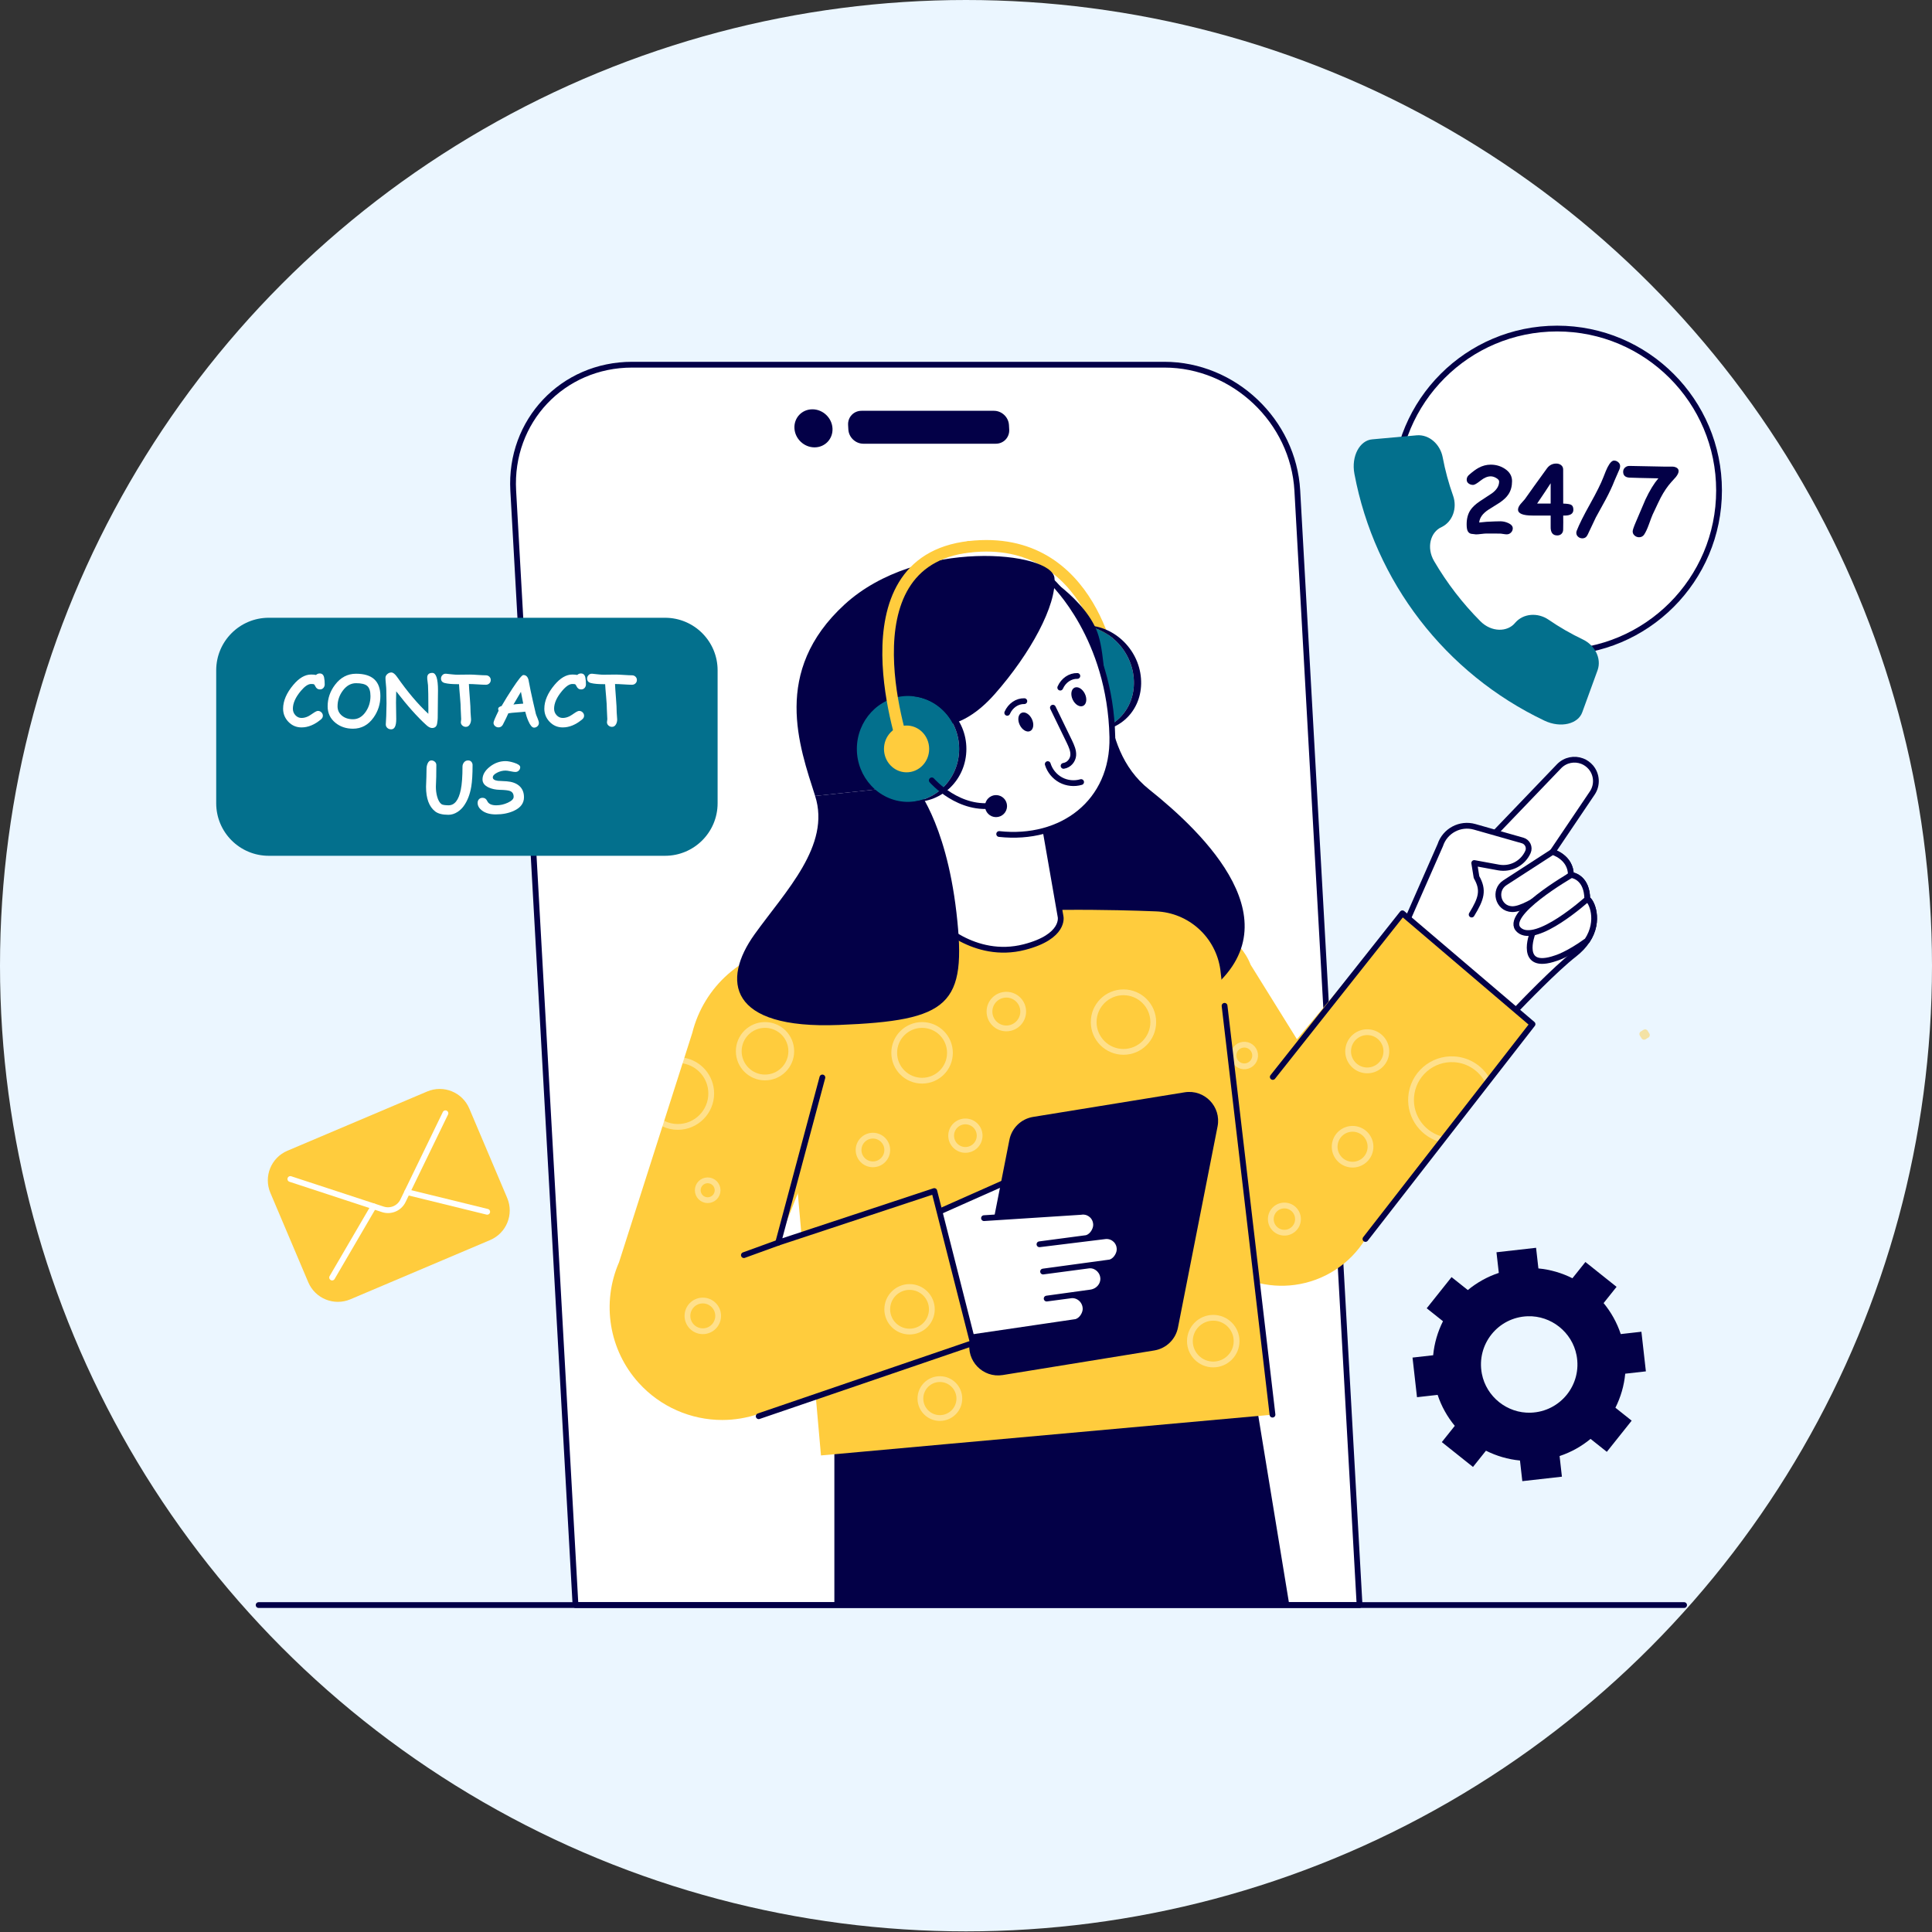 <svg width="595" height="595" viewBox="0 0 595 595" fill="none" xmlns="http://www.w3.org/2000/svg">
<rect x="0" y="0" width="595" height="595" fill="#333333" stroke="none"/>
<ellipse cx="297.5" cy="297.403" rx="297.5" ry="297.403" fill="#EBF6FF"/>
<g clip-path="url(#clip0_1493_459)">
<mask id="mask0_1493_459" style="mask-type:luminance" maskUnits="userSpaceOnUse" x="42" y="29" width="512" height="513">
<path d="M554 29.027H42V541.027H554V29.027Z" fill="white"/>
</mask>
<g mask="url(#mask0_1493_459)">
<g opacity="0.432">
<path d="M113.649 221.749L112.417 222.524C111.838 222.885 111.079 222.712 110.717 222.137L109.941 220.905C109.58 220.331 109.753 219.571 110.327 219.209L111.56 218.43C112.135 218.068 112.894 218.241 113.26 218.816L114.035 220.053C114.396 220.627 114.224 221.387 113.649 221.749Z" fill="#FFCC3D"/>
</g>
<g opacity="0.461">
<path d="M507.68 319.519L506.794 320.076C506.378 320.335 505.832 320.211 505.573 319.798L505.015 318.913C504.755 318.5 504.879 317.954 505.292 317.694L506.179 317.134C506.591 316.874 507.137 316.998 507.4 317.411L507.957 318.3C508.217 318.713 508.092 319.259 507.68 319.519Z" fill="#FFCC3D"/>
</g>
<g opacity="0.172">
<path d="M244.301 153.693L240.852 155.863C239.233 156.872 237.106 156.388 236.094 154.781L233.924 151.333C232.912 149.725 233.396 147.598 235.004 146.586L238.454 144.404C240.062 143.393 242.189 143.876 243.212 145.486L245.38 148.946C246.392 150.553 245.908 152.68 244.301 153.693Z" fill="#FFCC3D"/>
</g>
<path d="M418.708 494.312H177.237L158.062 151.088C156.866 129.675 173.255 112.315 194.668 112.315H358.595C380.008 112.315 398.337 129.675 399.533 151.088L418.708 494.312Z" fill="white"/>
<path d="M418.708 494.312H177.237L158.062 151.088C156.866 129.675 173.255 112.315 194.668 112.315H358.595C380.008 112.315 398.337 129.675 399.533 151.088L418.708 494.312Z" stroke="#030047" stroke-width="1.78" stroke-linecap="round" stroke-linejoin="round"/>
<path d="M256.385 131.914C256.566 135.151 254.089 137.775 250.852 137.775C247.615 137.775 244.845 135.151 244.664 131.914C244.483 128.677 246.96 126.054 250.197 126.054C253.434 126.054 256.204 128.677 256.385 131.914Z" fill="#030047"/>
<path d="M306.675 136.653H265.89C263.472 136.653 261.403 134.693 261.268 132.275L261.191 130.891C261.056 128.473 262.906 126.513 265.324 126.513H306.109C308.527 126.513 310.596 128.473 310.731 130.891L310.809 132.275C310.944 134.693 309.093 136.653 306.675 136.653Z" fill="#030047"/>
<path d="M79.654 494.312H518.651" stroke="#030047" stroke-width="1.78" stroke-linecap="round" stroke-linejoin="round"/>
<path d="M488.789 289.701C487.853 291.133 486.547 292.559 484.769 293.941C479.105 298.329 468.82 309.005 466.553 311.384L433.082 284.212L433.543 284.574L480.201 235.925C482.116 233.988 484.902 233.502 487.269 234.406C488.263 234.787 489.163 235.414 489.91 236.273C491.833 238.527 492.023 241.788 490.364 244.239L478.128 262.373C478.128 262.373 483.745 263.932 483.787 269.458C483.787 269.458 483.827 269.461 483.913 269.476C484.703 269.58 488.761 270.486 488.83 276.879C490.078 277.375 492.93 283.457 488.789 289.701Z" fill="white"/>
<path d="M488.789 289.701C487.853 291.133 486.547 292.559 484.769 293.941C479.105 298.329 468.82 309.005 466.553 311.384L433.082 284.212L433.543 284.574L480.201 235.925C482.116 233.988 484.902 233.502 487.269 234.406C488.263 234.787 489.163 235.414 489.91 236.273C491.833 238.527 492.023 241.788 490.364 244.239L478.128 262.373C478.128 262.373 483.745 263.932 483.787 269.458C483.787 269.458 483.827 269.461 483.913 269.476C484.703 269.58 488.761 270.486 488.83 276.879C490.078 277.375 492.93 283.457 488.789 289.701Z" stroke="#030047" stroke-width="1.78" stroke-linecap="round" stroke-linejoin="round"/>
<path d="M471.955 287.451C471.955 287.451 467.427 299.181 479.147 295.086C479.147 295.086 482.713 294.107 488.795 289.702C492.929 283.459 490.084 277.368 488.833 276.887L471.955 287.451Z" fill="white"/>
<path d="M471.955 287.451C471.955 287.451 467.427 299.181 479.147 295.086C479.147 295.086 482.713 294.107 488.795 289.702C492.929 283.459 490.084 277.368 488.833 276.887L471.955 287.451Z" stroke="#030047" stroke-width="1.78" stroke-linecap="round" stroke-linejoin="round"/>
<path d="M465.633 279.989C465.687 279.988 465.739 279.998 465.784 279.993C470.992 280.061 483.782 269.456 483.782 269.456C483.747 263.925 478.13 262.372 478.13 262.372L463.476 271.856C459.885 274.173 461.352 279.831 465.633 279.989Z" fill="white"/>
<path d="M465.633 279.989C465.687 279.988 465.739 279.998 465.784 279.993C470.992 280.061 483.782 269.456 483.782 269.456C483.747 263.925 478.13 262.372 478.13 262.372L463.476 271.856C459.885 274.173 461.352 279.831 465.633 279.989Z" stroke="#030047" stroke-width="1.78" stroke-linecap="round" stroke-linejoin="round"/>
<path d="M467.811 286.4C473.086 291.13 488.833 276.887 488.833 276.887C488.763 270.482 484.702 269.583 483.916 269.476C483.916 269.476 462.582 281.71 467.811 286.4Z" fill="white"/>
<path d="M467.811 286.4C473.086 291.13 488.833 276.887 488.833 276.887C488.763 270.482 484.702 269.583 483.916 269.476C483.916 269.476 462.582 281.71 467.811 286.4Z" stroke="#030047" stroke-width="1.78" stroke-linecap="round" stroke-linejoin="round"/>
<path d="M432.226 286.054L443.561 260.28C445.004 255.858 449.682 253.369 454.155 254.641L468.915 258.84C470.427 259.27 471.207 260.94 470.567 262.375C469.007 265.869 465.261 267.845 461.497 267.155L454.021 265.787L454.722 270.13C457.027 274.165 456.244 276.73 453.227 281.659" fill="white"/>
<path d="M432.226 286.054L443.561 260.28C445.004 255.858 449.682 253.369 454.155 254.641L468.915 258.84C470.427 259.27 471.207 260.94 470.567 262.375C469.007 265.869 465.261 267.845 461.497 267.155L454.021 265.787L454.722 270.13C457.027 274.165 456.244 276.73 453.227 281.659" stroke="#030047" stroke-width="1.78" stroke-linecap="round" stroke-linejoin="round"/>
<path d="M471.974 315.41L420.521 381.567C415.751 389.318 407.75 394.511 398.731 395.711C396.674 395.981 394.633 396.046 392.615 395.905C383.757 395.286 375.495 390.795 370.169 383.439L331.955 326.904L331.078 280.161L363.986 282.541C372.727 283.763 381.99 288.895 385.163 297.126L399.422 320.064L431.899 281.27L471.974 315.41Z" fill="#FFCC3D"/>
<g opacity="0.4">
<path d="M444.316 350.977C438.386 349.638 434.15 344.126 434.587 337.874C435.069 330.973 441.068 325.76 447.968 326.243C452.511 326.56 456.322 329.268 458.253 333.043" stroke="white" stroke-width="1.78" stroke-linecap="round" stroke-linejoin="round"/>
</g>
<path d="M391.979 331.668L431.899 281.27L471.974 315.41L420.521 381.567" stroke="#030047" stroke-width="1.78" stroke-linecap="round" stroke-linejoin="round"/>
<g opacity="0.4">
<path d="M422.062 353.546C421.849 356.587 419.212 358.879 416.171 358.667C413.131 358.454 410.838 355.817 411.051 352.776C411.263 349.735 413.901 347.443 416.941 347.655C419.982 347.868 422.275 350.505 422.062 353.546Z" stroke="white" stroke-width="1.78" stroke-linecap="round" stroke-linejoin="round"/>
</g>
<g opacity="0.4">
<path d="M391.38 375.155C391.219 377.462 392.958 379.463 395.265 379.624C397.571 379.786 399.572 378.046 399.733 375.74C399.895 373.433 398.155 371.432 395.849 371.271C393.542 371.109 391.541 372.849 391.38 375.155Z" stroke="white" stroke-width="1.78" stroke-linecap="round" stroke-linejoin="round"/>
</g>
<g opacity="0.4">
<path d="M379.877 324.831C379.749 326.671 381.136 328.267 382.976 328.395C384.817 328.524 386.412 327.137 386.541 325.296C386.67 323.456 385.283 321.86 383.442 321.732C381.602 321.603 380.006 322.99 379.877 324.831Z" stroke="white" stroke-width="1.78" stroke-linecap="round" stroke-linejoin="round"/>
</g>
<g opacity="0.4">
<path d="M415.198 323.357C414.971 326.6 417.417 329.413 420.66 329.64C423.903 329.867 426.717 327.421 426.943 324.178C427.17 320.935 424.724 318.122 421.481 317.896C418.238 317.669 415.425 320.114 415.198 323.357Z" stroke="white" stroke-width="1.78" stroke-linecap="round" stroke-linejoin="round"/>
</g>
<path d="M298.492 168.399C337.049 164.034 342.578 207.663 342.578 207.663" stroke="#FFCC3D" stroke-width="3.559" stroke-linecap="round" stroke-linejoin="round"/>
<path d="M317.657 208.908C318.39 217.57 325.665 224.813 334.192 225.119C343.052 225.437 349.897 218.198 349.16 208.914C348.421 199.601 340.38 192.296 331.523 192.614C323 192.92 316.921 200.221 317.657 208.908Z" fill="#03708D"/>
<path d="M333.759 192.614C342.617 192.296 350.654 199.601 351.39 208.914C352.123 218.198 345.276 225.437 336.416 225.119H334.192C343.052 225.437 349.897 218.198 349.16 208.914C348.421 199.601 340.38 192.296 331.523 192.614H333.759Z" fill="#030047"/>
<path d="M326.012 208.91C326.337 212.815 329.642 216.026 333.451 216.087C337.325 216.149 340.251 212.939 339.925 208.912C339.599 204.879 336.145 201.657 332.271 201.718C328.463 201.778 325.686 204.999 326.012 208.91Z" fill="#FFCC3D"/>
<path d="M317.816 174.638C317.816 174.638 332.628 182.62 337.534 193.673C342.44 204.726 337.159 229.769 353.881 243.106C370.603 256.443 399.913 284.513 371.308 305.964C342.703 327.415 297.698 280.434 297.698 280.434L297.25 235.895L317.816 174.638Z" fill="#030047"/>
<path d="M386.183 427.891L397.078 494.312H256.96V427.891H386.183Z" fill="#030047"/>
<path d="M391.892 435.672L291.713 444.715L264.802 447.154L252.836 448.232L240.869 312.841C239.481 304.163 242.955 292.767 251.35 290.166C266.524 285.463 288.304 282.844 301.2 281.456C322.37 279.179 355.992 280.675 355.992 280.675C366.085 281.053 374.441 288.639 375.829 298.638L391.892 435.672Z" fill="#FFCC3D"/>
<g opacity="0.4">
<path d="M340.453 354.78C340.453 357.557 342.704 359.808 345.481 359.808C348.258 359.808 350.51 357.557 350.51 354.78C350.51 352.003 348.258 349.751 345.481 349.751C342.704 349.751 340.453 352.003 340.453 354.78Z" stroke="white" stroke-width="1.78" stroke-linecap="round" stroke-linejoin="round"/>
</g>
<g opacity="0.6">
<path d="M315.116 381.113L322.177 389.967" stroke="white" stroke-width="1.186" stroke-linecap="round" stroke-linejoin="round"/>
</g>
<path d="M308.044 376.331L317.127 370.177C317.7 369.706 318.125 369.122 318.421 368.46C318.902 367.294 318.858 365.885 318.22 364.688C316.972 362.325 313.931 361.625 311.74 363.174L281.987 376.383L291.292 413.028" fill="white"/>
<path d="M308.044 376.331L317.127 370.177C317.7 369.706 318.125 369.122 318.421 368.46C318.902 367.294 318.858 365.885 318.22 364.688C316.972 362.325 313.931 361.625 311.74 363.174L281.987 376.383L291.292 413.028" stroke="#030047" stroke-width="1.78" stroke-linecap="round" stroke-linejoin="round"/>
<path d="M355.481 415.9L308.821 423.474C302.705 424.467 297.474 419.058 298.671 412.979L310.866 351.036C311.584 347.388 314.497 344.572 318.167 343.976L364.826 336.401C370.942 335.408 376.173 340.818 374.976 346.897L362.781 408.84C362.063 412.488 359.151 415.304 355.481 415.9Z" fill="#030047"/>
<path d="M291.292 413.028L331.409 407.122C332.644 406.766 333.547 405.713 334 404.61C334.32 403.861 334.427 403.043 334.232 402.206C333.796 400.095 331.751 398.593 329.619 398.959L322.341 399.924L335.875 398.057C337.418 397.852 338.812 396.889 339.435 395.44C339.445 395.427 339.443 395.415 339.443 395.415C339.763 394.666 339.869 393.837 339.676 393.011C339.24 390.9 337.196 389.398 335.075 389.763L321.237 391.598L341.896 388.787C343.131 388.431 344.02 387.366 344.485 386.262C344.807 385.525 344.901 384.698 344.719 383.871C344.283 381.76 342.256 380.386 340.122 380.741L320.124 383.201L334.644 381.276C335.879 380.921 336.781 379.854 337.234 378.751C337.556 378.013 337.661 377.185 337.468 376.36C337.032 374.249 335.003 372.864 332.882 373.229L303.045 375.153" fill="white"/>
<path d="M291.292 413.028L331.409 407.122C332.644 406.766 333.547 405.713 334 404.61C334.32 403.861 334.427 403.043 334.232 402.206C333.796 400.095 331.751 398.593 329.619 398.959L322.341 399.924L335.875 398.057C337.418 397.852 338.812 396.889 339.435 395.44C339.445 395.427 339.443 395.415 339.443 395.415C339.763 394.666 339.869 393.837 339.676 393.011C339.24 390.9 337.196 389.398 335.075 389.763L321.237 391.598L341.896 388.787C343.131 388.431 344.02 387.366 344.485 386.262C344.807 385.525 344.901 384.698 344.719 383.871C344.283 381.76 342.256 380.386 340.122 380.741L320.124 383.201L334.644 381.276C335.879 380.921 336.781 379.854 337.234 378.751C337.556 378.013 337.661 377.185 337.468 376.36C337.032 374.249 335.003 372.864 332.882 373.229L303.045 375.153" stroke="#030047" stroke-width="1.78" stroke-linecap="round" stroke-linejoin="round"/>
<path d="M299.627 413.61L233.657 435.438C229.978 436.691 226.192 437.312 222.432 437.312C212.797 437.312 203.39 433.283 196.693 425.871C187.556 415.764 185.199 401.237 190.643 388.745L213.193 318.135C216.764 303.783 228.826 293.137 243.514 291.372L278.108 286.051L239.654 382.716L287.732 366.815L299.627 413.61Z" fill="#FFCC3D"/>
<path d="M233.657 436.155L299.627 413.607L287.735 366.809L239.652 382.712L253.271 331.83" stroke="#030047" stroke-width="1.78" stroke-linecap="round" stroke-linejoin="round"/>
<path d="M377.13 309.762L391.892 435.669" stroke="#030047" stroke-width="1.78" stroke-linecap="round" stroke-linejoin="round"/>
<path d="M239.652 382.712L229.098 386.543L239.652 382.712Z" fill="white"/>
<path d="M239.652 382.712L229.098 386.543" stroke="#030047" stroke-width="1.78" stroke-linecap="round" stroke-linejoin="round"/>
<g opacity="0.4">
<path d="M292.557 324.248C292.557 328.989 288.724 332.822 283.983 332.822C279.242 332.822 275.394 328.989 275.394 324.248C275.394 319.507 279.242 315.66 283.983 315.66C288.724 315.66 292.557 319.507 292.557 324.248Z" stroke="white" stroke-width="1.78" stroke-linecap="round" stroke-linejoin="round"/>
</g>
<g opacity="0.4">
<path d="M210.49 326.626C215.346 327.433 219.036 331.669 219.036 336.756C219.036 342.448 214.424 347.059 208.732 347.059C207.147 347.059 205.634 346.699 204.294 346.036" stroke="white" stroke-width="1.78" stroke-linecap="round" stroke-linejoin="round"/>
</g>
<g opacity="0.4">
<path d="M227.516 323.744C227.516 328.21 231.136 331.83 235.602 331.83C240.068 331.83 243.688 328.21 243.688 323.744C243.688 319.278 240.068 315.658 235.602 315.658C231.136 315.658 227.516 319.278 227.516 323.744Z" stroke="white" stroke-width="1.78" stroke-linecap="round" stroke-linejoin="round"/>
</g>
<g opacity="0.4">
<path d="M214.89 366.563C214.89 368.251 216.258 369.619 217.946 369.619C219.634 369.619 221.003 368.251 221.003 366.563C221.003 364.875 219.634 363.506 217.946 363.506C216.258 363.506 214.89 364.875 214.89 366.563Z" stroke="white" stroke-width="1.78" stroke-linecap="round" stroke-linejoin="round"/>
</g>
<g opacity="0.4">
<path d="M221.173 405.253C221.173 407.865 219.057 409.981 216.445 409.981C213.833 409.981 211.716 407.865 211.716 405.253C211.716 402.641 213.833 400.524 216.445 400.524C219.057 400.524 221.173 402.641 221.173 405.253Z" stroke="white" stroke-width="1.78" stroke-linecap="round" stroke-linejoin="round"/>
</g>
<g opacity="0.4">
<path d="M273.247 403.222C273.247 407.015 276.322 410.09 280.115 410.09C283.908 410.09 286.983 407.015 286.983 403.222C286.983 399.429 283.908 396.354 280.115 396.354C276.322 396.354 273.247 399.429 273.247 403.222Z" stroke="white" stroke-width="1.78" stroke-linecap="round" stroke-linejoin="round"/>
</g>
<g opacity="0.4">
<path d="M355.17 314.774C355.17 319.84 351.063 323.947 345.997 323.947C340.931 323.947 336.824 319.84 336.824 314.774C336.824 309.708 340.931 305.601 345.997 305.601C351.063 305.601 355.17 309.708 355.17 314.774Z" stroke="white" stroke-width="1.78" stroke-linecap="round" stroke-linejoin="round"/>
</g>
<g opacity="0.4">
<path d="M304.731 311.53C304.731 314.398 307.055 316.722 309.923 316.722C312.791 316.722 315.116 314.398 315.116 311.53C315.116 308.662 312.791 306.337 309.923 306.337C307.055 306.337 304.731 308.662 304.731 311.53Z" stroke="white" stroke-width="1.78" stroke-linecap="round" stroke-linejoin="round"/>
</g>
<g opacity="0.4">
<path d="M273.247 354.166C273.247 356.604 271.27 358.581 268.832 358.581C266.394 358.581 264.417 356.604 264.417 354.166C264.417 351.728 266.394 349.751 268.832 349.751C271.27 349.751 273.247 351.728 273.247 354.166Z" stroke="white" stroke-width="1.78" stroke-linecap="round" stroke-linejoin="round"/>
</g>
<g opacity="0.4">
<path d="M366.453 413.028C366.453 416.999 369.671 420.218 373.642 420.218C377.613 420.218 380.832 416.999 380.832 413.028C380.832 409.057 377.613 405.839 373.642 405.839C369.671 405.839 366.453 409.057 366.453 413.028Z" stroke="white" stroke-width="1.78" stroke-linecap="round" stroke-linejoin="round"/>
</g>
<g opacity="0.4">
<path d="M295.449 430.717C295.449 434.028 292.765 436.712 289.454 436.712C286.143 436.712 283.459 434.028 283.459 430.717C283.459 427.406 286.143 424.722 289.454 424.722C292.765 424.722 295.449 427.406 295.449 430.717Z" stroke="white" stroke-width="1.78" stroke-linecap="round" stroke-linejoin="round"/>
</g>
<g opacity="0.4">
<path d="M301.699 349.751C301.699 352.174 299.736 354.138 297.313 354.138C294.89 354.138 292.926 352.174 292.926 349.751C292.926 347.328 294.89 345.365 297.313 345.365C299.736 345.365 301.699 347.328 301.699 349.751Z" stroke="white" stroke-width="1.78" stroke-linecap="round" stroke-linejoin="round"/>
</g>
<path d="M326.634 282.332L319.312 240.327L281.321 239.973L288.524 283.688C288.524 283.688 299.912 295.691 315.484 291.673C328.002 288.443 326.634 282.332 326.634 282.332Z" fill="white"/>
<path d="M326.634 282.332L319.312 240.327L281.321 239.973L288.524 283.688C288.524 283.688 299.912 295.691 315.484 291.673C328.002 288.443 326.634 282.332 326.634 282.332Z" stroke="#030047" stroke-width="1.78" stroke-linecap="round" stroke-linejoin="round"/>
<path d="M281.796 243.091C266.885 224.025 272.985 195.39 272.985 195.39L323.806 178.955C324.656 179.779 341.922 196.391 342.57 226.975C342.999 247.193 326.918 258.958 307.719 256.853" fill="white"/>
<path d="M281.796 243.091C266.885 224.025 272.985 195.39 272.985 195.39L323.806 178.955C324.656 179.779 341.922 196.391 342.57 226.975C342.999 247.193 326.918 258.958 307.719 256.853" stroke="#030047" stroke-width="1.78" stroke-linecap="round" stroke-linejoin="round"/>
<path d="M281.633 241.875L286.532 223.143C286.532 223.143 295.288 226.291 306.343 213.765C317.398 201.239 325.433 186.344 324.748 178.045C324.063 169.746 282.564 165.563 260.095 186.169C237.627 206.788 246.177 229.876 251.038 245.13" fill="#030047"/>
<path d="M288.603 224.992C288.603 224.992 278.099 214.788 272.328 216.922C266.557 219.056 269.039 239.465 275.953 241.283C282.867 243.101 288.372 240.294 288.372 240.294" fill="white"/>
<path d="M288.603 224.992C288.603 224.992 278.099 214.788 272.328 216.922C266.557 219.056 269.039 239.465 275.953 241.283C282.867 243.101 288.372 240.294 288.372 240.294" stroke="#030047" stroke-width="1.78" stroke-linecap="round" stroke-linejoin="round"/>
<path d="M280.951 227.753C280.53 227.009 279.953 226.355 279.269 225.843C278.84 225.522 278.357 225.253 277.829 225.161C277.301 225.069 276.722 225.174 276.318 225.526C275.746 226.025 275.65 226.871 275.678 227.629C275.729 229.011 276.064 230.383 276.659 231.632" fill="white"/>
<path d="M280.951 227.753C280.53 227.009 279.953 226.355 279.269 225.843C278.84 225.522 278.357 225.253 277.829 225.161C277.301 225.069 276.722 225.174 276.318 225.526C275.746 226.025 275.65 226.871 275.678 227.629C275.729 229.011 276.064 230.383 276.659 231.632" stroke="#030047" stroke-width="1.78" stroke-linecap="round" stroke-linejoin="round"/>
<path d="M331.791 208.175C329.583 208.12 327.508 209.536 326.527 211.768L331.791 208.175Z" fill="white"/>
<path d="M331.791 208.175C329.583 208.12 327.508 209.536 326.527 211.768" stroke="#030047" stroke-width="1.78" stroke-linecap="round" stroke-linejoin="round"/>
<path d="M330.367 215.481C331.104 217.027 332.541 217.879 333.578 217.385C334.615 216.891 334.859 215.237 334.122 213.691C333.385 212.145 331.948 211.292 330.911 211.786C329.874 212.28 329.63 213.935 330.367 215.481Z" fill="#030047"/>
<path d="M314.041 223.241C314.778 224.787 316.216 225.64 317.253 225.146C318.29 224.652 318.534 222.998 317.797 221.452C317.06 219.906 315.622 219.053 314.585 219.547C313.548 220.041 313.304 221.695 314.041 223.241Z" fill="#030047"/>
<path d="M315.465 215.936C313.257 215.881 311.183 217.296 310.202 219.528L315.465 215.936Z" fill="white"/>
<path d="M315.465 215.936C313.257 215.881 311.183 217.296 310.202 219.528" stroke="#030047" stroke-width="1.78" stroke-linecap="round" stroke-linejoin="round"/>
<path d="M324.265 217.946C325.315 220.186 328.318 226.217 329.368 228.457C330.001 229.808 330.646 231.214 330.523 232.659C330.4 234.104 329.276 235.601 327.55 235.866" fill="white"/>
<path d="M324.265 217.946C325.315 220.186 328.318 226.217 329.368 228.457C330.001 229.808 330.646 231.214 330.523 232.659C330.4 234.104 329.276 235.601 327.55 235.866" stroke="#030047" stroke-width="1.78" stroke-linecap="round" stroke-linejoin="round"/>
<path d="M322.678 235.325C323.307 237.389 324.777 239.183 326.677 240.205C328.577 241.227 330.884 241.464 332.953 240.851" stroke="#030047" stroke-width="1.78" stroke-linecap="round" stroke-linejoin="round"/>
<path d="M251.038 245.13C255.899 260.397 241.981 274.368 232.391 287.735C222.235 301.89 224.205 317.024 258.301 315.66C292.41 314.308 297.862 309.632 294.554 281.02C291.232 252.396 281.633 241.875 281.633 241.875" fill="#030047"/>
<path d="M263.885 230.648C263.885 239.347 270.565 246.639 279.091 246.945C287.949 247.263 295.388 239.971 295.388 230.648C295.388 221.325 287.949 214.033 279.091 214.351C270.565 214.657 263.885 221.949 263.885 230.648Z" fill="#03708D"/>
<path d="M286.966 240.333C286.966 240.333 295.467 250.142 306.748 247.935" stroke="#030047" stroke-width="1.78" stroke-linecap="round" stroke-linejoin="round"/>
<path d="M281.321 214.351C290.179 214.033 297.618 221.325 297.618 230.648C297.618 239.971 290.179 247.263 281.321 246.945H279.091C287.949 247.263 295.388 239.971 295.388 230.648C295.388 221.325 287.949 214.033 279.091 214.351H281.321Z" fill="#030047"/>
<path d="M272.241 230.648C272.241 234.567 275.282 237.792 279.091 237.852C282.965 237.913 286.154 234.689 286.154 230.648C286.154 226.607 282.965 223.382 279.091 223.443C275.282 223.503 272.241 226.729 272.241 230.648Z" fill="#FFCC3D"/>
<path d="M278.859 231.632C278.859 231.632 258.056 172.977 298.492 168.399" stroke="#FFCC3D" stroke-width="3.559" stroke-linecap="round" stroke-linejoin="round"/>
<path d="M303.356 248.259C303.356 250.133 304.874 251.651 306.748 251.651C308.622 251.651 310.14 250.133 310.14 248.259C310.14 246.385 308.622 244.866 306.748 244.866C304.874 244.866 303.356 246.385 303.356 248.259Z" fill="#030047"/>
<path d="M529.415 151.044C529.415 178.58 507.093 200.901 479.557 200.901C452.021 200.901 429.699 178.58 429.699 151.044C429.699 123.508 452.021 101.186 479.557 101.186C507.093 101.186 529.415 123.508 529.415 151.044Z" fill="white"/>
<path d="M529.415 151.044C529.415 178.58 507.093 200.901 479.557 200.901C452.021 200.901 429.699 178.58 429.699 151.044C429.699 123.508 452.021 101.186 479.557 101.186C507.093 101.186 529.415 123.508 529.415 151.044Z" stroke="#030047" stroke-width="1.78" stroke-linecap="round" stroke-linejoin="round"/>
<path d="M464.021 164.563C463.789 164.563 463.427 164.523 462.939 164.444C462.451 164.365 462.1 164.326 461.887 164.326L457.783 164.311C457.429 164.311 456.895 164.356 456.179 164.444C455.462 164.533 454.922 164.577 454.56 164.577C454.457 164.577 454.308 164.558 454.113 164.521C453.918 164.484 453.77 164.465 453.666 164.465C452.829 164.465 452.262 164.126 451.965 163.446C451.777 163.018 451.686 162.358 451.686 161.464C451.686 159.725 452.071 158.269 452.844 157.096C453.439 156.195 454.401 155.291 455.732 154.389C456.988 153.561 458.239 152.738 459.486 151.92C460.955 150.85 461.691 149.635 461.691 148.277C461.691 147.923 461.399 147.573 460.812 147.223C460.226 146.874 459.654 146.7 459.096 146.7C458.11 146.7 457.065 147.14 455.963 148.019C454.859 148.898 454.103 149.338 453.694 149.338C453.201 149.338 452.768 149.217 452.396 148.975C451.931 148.677 451.699 148.263 451.699 147.733C451.699 147.166 451.931 146.677 452.396 146.267C453.522 145.272 454.504 144.546 455.342 144.09C456.551 143.43 457.802 143.1 459.096 143.1C460.705 143.1 462.156 143.523 463.449 144.37C464.928 145.338 465.668 146.603 465.668 148.166C465.668 149.748 465.305 151.092 464.58 152.199C464.012 153.083 463.115 153.943 461.887 154.78C460.723 155.515 459.56 156.245 458.397 156.971C456.629 158.124 455.681 159.442 455.551 160.921C456.063 160.856 456.816 160.781 457.811 160.697C459.793 160.595 461.211 160.544 462.067 160.544C462.867 160.544 463.658 160.715 464.439 161.06C465.407 161.488 465.891 162.037 465.891 162.707C465.891 163.19 465.719 163.614 465.375 163.976C465.012 164.368 464.56 164.563 464.021 164.563Z" fill="#030047"/>
<path d="M477.558 158.771H471.99C469.004 158.771 467.51 158.162 467.51 156.943C467.51 156.431 467.77 155.86 468.291 155.227C468.719 154.743 469.152 154.254 469.59 153.761C471.087 151.621 473.371 148.44 476.441 144.216C477.167 143.248 478.111 142.765 479.273 142.765C479.822 142.765 480.297 142.905 480.697 143.183C481.172 143.518 481.409 143.989 481.409 144.593L481.424 155.088C482.643 155.125 483.456 155.249 483.865 155.464C484.321 155.715 484.549 156.209 484.549 156.943C484.559 157.715 484.205 158.246 483.488 158.534C482.986 158.729 482.297 158.808 481.424 158.771C481.451 160.111 481.446 161.563 481.409 163.126C481.4 163.638 481.232 164.06 480.906 164.395C480.581 164.73 480.139 164.898 479.581 164.898C478.167 164.898 477.493 163.967 477.558 162.107V158.771ZM477.558 148.822C476.656 150.245 475.264 152.334 473.385 155.088H477.558V148.822Z" fill="#030047"/>
<path d="M498.77 144.467C498.407 145.248 497.88 146.458 497.192 148.095C496.559 149.742 495.666 151.65 494.514 153.817C493.499 155.66 492.485 157.506 491.471 159.357C491.276 159.73 490.433 161.506 488.945 164.688C488.6 165.423 488.057 165.791 487.313 165.791C486.829 165.791 486.405 165.638 486.043 165.331C485.652 164.996 485.457 164.585 485.457 164.102C485.457 163.888 485.498 163.675 485.582 163.461C486.316 161.554 487.689 158.802 489.699 155.206C491.708 151.61 493.08 148.849 493.815 146.923C494.373 145.463 494.787 144.472 495.057 143.951C495.784 142.528 496.466 141.825 497.109 141.844C497.583 141.863 498.002 142.025 498.365 142.333C498.756 142.668 498.951 143.072 498.951 143.547C498.951 143.835 498.891 144.142 498.77 144.467Z" fill="#030047"/>
<path d="M510.729 147.314C509.687 147.305 507.746 147.263 504.909 147.189C504.202 147.189 503.146 147.155 501.742 147.091C500.504 146.988 499.885 146.389 499.885 145.291C499.885 144.779 500.071 144.351 500.443 144.006C500.815 143.662 501.272 143.491 501.811 143.491C502.984 143.491 504.744 143.525 507.094 143.595C509.443 143.664 511.203 143.7 512.375 143.7H514.93C515.432 143.7 515.873 143.798 516.255 143.993C516.729 144.235 516.967 144.593 516.967 145.068C516.967 145.58 516.688 146.189 516.129 146.896C515.664 147.417 515.195 147.938 514.72 148.459C513.538 149.771 512.445 151.38 511.44 153.287C511.124 153.883 510.291 155.626 508.942 158.52C508.765 158.902 508.37 159.944 507.756 161.646C507.291 162.93 506.816 163.935 506.332 164.661C505.961 165.191 505.444 165.456 504.783 165.456C504.271 165.456 503.816 165.284 503.416 164.939C503.016 164.595 502.816 164.168 502.816 163.656C502.816 163.256 503.127 162.325 503.751 160.865C504.756 158.52 505.756 156.176 506.752 153.832C508.035 151.097 509.362 148.923 510.729 147.314Z" fill="#030047"/>
<path d="M441.66 172.8C445.609 179.557 450.404 185.787 455.926 191.334C459.293 194.72 464.264 194.75 466.658 191.769C469.164 188.865 473.623 188.6 476.902 190.84C480.248 193.138 483.794 195.187 487.515 196.96C491.149 198.703 493.275 202.735 492.026 206.36C490.452 210.68 488.878 215 487.305 219.32C486.065 222.935 480.684 224.348 475.615 221.928C445.122 207.403 423.361 179.134 417.123 145.938C416.081 140.418 418.824 135.578 422.637 135.304C427.216 134.888 431.794 134.472 436.373 134.057C440.197 133.777 443.55 136.863 444.306 140.823C445.067 144.874 446.142 148.827 447.506 152.65C448.832 156.393 447.434 160.634 443.986 162.313C440.492 163.866 439.249 168.678 441.66 172.8Z" fill="#03708D"/>
<path d="M473.066 384.284L460.87 385.661L461.588 392.017C458.049 393.188 454.832 395.005 452.046 397.301L447.037 393.313L439.387 402.912L444.395 406.899C442.772 410.128 441.725 413.668 441.372 417.378L435.016 418.096L436.394 430.297L442.749 429.581C443.92 433.119 445.73 436.337 448.033 439.122L444.039 444.125L453.637 451.777L457.631 446.774C460.859 448.391 464.4 449.443 468.11 449.796L468.828 456.152L481.024 454.776L480.307 448.42C483.852 447.248 487.068 445.432 489.848 443.137L494.857 447.124L502.508 437.525L497.5 433.537C499.122 430.309 500.169 426.769 500.522 423.058L506.884 422.34L505.507 410.138L499.145 410.857C497.974 407.318 496.164 404.1 493.862 401.314L497.856 396.311L488.258 388.659L484.264 393.664C481.042 392.045 477.501 390.993 473.783 390.64L473.066 384.284ZM485.529 417.357C487.276 426.37 480.595 434.755 471.415 435.068C464.194 435.315 457.741 430.169 456.371 423.074C454.63 414.056 461.313 405.676 470.487 405.369C477.705 405.127 484.154 410.268 485.529 417.357Z" fill="#030047"/>
<path d="M204.82 263.558H82.768C73.831 263.558 66.585 256.313 66.585 247.376V206.435C66.585 197.498 73.831 190.253 82.768 190.253H204.82C213.757 190.253 221.003 197.498 221.003 206.435V247.376C221.003 256.313 213.757 263.558 204.82 263.558Z" fill="#03708D"/>
<path d="M98.51 212.325C97.865 212.325 97.39 211.984 97.082 211.304C96.939 210.982 96.795 210.788 96.652 210.724C96.545 210.674 96.262 210.649 95.804 210.649C94.902 210.649 93.86 211.351 92.678 212.754C91.024 214.717 90.197 216.552 90.197 218.264C90.197 219.044 90.458 219.714 90.981 220.272C91.503 220.831 92.13 221.11 92.86 221.11C93.569 221.11 94.29 220.924 95.02 220.551C95.278 220.415 95.821 220.065 96.652 219.5C97.211 219.127 97.632 218.941 97.919 218.941C98.349 218.941 98.714 219.099 99.015 219.414C99.294 219.707 99.434 220.044 99.434 220.423C99.434 220.846 99.247 221.215 98.875 221.529C96.906 223.19 94.901 224.021 92.86 224.021C91.249 224.021 89.889 223.434 88.779 222.259C87.719 221.128 87.189 219.796 87.189 218.264C87.189 215.865 88.238 213.417 90.336 210.918C92.119 208.798 93.942 207.738 95.804 207.738C96.119 207.738 96.403 207.749 96.657 207.77C96.911 207.791 97.136 207.824 97.329 207.867C97.644 207.559 98.023 207.405 98.467 207.405C99.197 207.405 99.648 207.824 99.82 208.662C99.942 209.264 100.003 209.965 100.003 210.767C100.003 211.124 99.899 211.451 99.691 211.745C99.419 212.132 99.026 212.325 98.51 212.325Z" fill="white"/>
<path d="M108.703 224.419C106.583 224.419 104.779 223.81 103.29 222.592C101.701 221.289 100.905 219.603 100.905 217.534C100.905 215.099 101.668 212.88 103.193 210.875C104.904 208.619 107.06 207.491 109.659 207.491C112.158 207.491 114.03 208.064 115.276 209.21C116.522 210.356 117.145 212.078 117.145 214.376C117.145 216.811 116.443 219.016 115.04 220.992C113.422 223.276 111.309 224.419 108.703 224.419ZM109.659 210.402C108.062 210.402 106.694 211.175 105.556 212.721C104.489 214.168 103.956 215.772 103.956 217.534C103.956 218.722 104.417 219.689 105.341 220.433C106.229 221.15 107.349 221.507 108.703 221.507C110.278 221.507 111.592 220.734 112.645 219.188C113.611 217.777 114.095 216.174 114.095 214.376C114.095 212.872 113.758 211.827 113.085 211.24C112.44 210.681 111.299 210.402 109.659 210.402Z" fill="white"/>
<path d="M134.803 221.121C134.803 221.479 134.743 222.045 134.621 222.818C134.478 223.742 133.955 224.204 133.053 224.204C132.552 224.204 131.985 223.92 131.355 223.355C128.598 220.871 125.487 217.387 122.022 212.904C121.979 214.766 121.958 215.908 121.958 216.331C121.958 216.896 121.97 217.748 121.995 218.887C122.02 220.026 122.033 220.878 122.033 221.443C122.033 223.555 121.517 224.612 120.486 224.612C119.964 224.612 119.544 224.451 119.229 224.129C118.95 223.843 118.811 223.495 118.811 223.087C118.811 222.801 118.833 222.367 118.88 221.787C118.926 221.207 118.95 220.774 118.95 220.487C118.95 220.065 118.964 219.432 118.993 218.587C119.021 217.742 119.036 217.108 119.036 216.685C119.036 216.234 119.025 215.553 119.004 214.644C118.983 213.735 118.972 213.054 118.972 212.604C118.972 212.174 118.929 211.533 118.843 210.681C118.757 209.828 118.714 209.188 118.714 208.758C118.714 208.328 118.898 207.946 119.267 207.609C119.636 207.273 120.056 207.104 120.529 207.104C121.059 207.104 121.646 207.563 122.291 208.479C125.541 213.119 128.749 216.904 131.914 219.833C131.921 219.604 131.925 219.059 131.925 218.2C131.925 214.67 131.889 212.288 131.817 211.057C131.803 210.849 131.757 210.462 131.678 209.897C131.606 209.396 131.57 209.001 131.57 208.715C131.57 207.727 132.094 207.233 133.139 207.233C134.306 207.233 134.889 209.033 134.889 212.636C134.889 212.714 134.883 213.28 134.868 214.333C134.825 217.971 134.803 220.233 134.803 221.121Z" fill="white"/>
<path d="M149.625 210.885C149.066 210.885 148.198 210.846 147.016 210.767C145.877 210.688 145.007 210.653 144.406 210.66C144.434 211.476 144.531 212.929 144.696 215.02C144.846 216.868 144.921 218.329 144.921 219.403C144.921 219.646 144.946 220.008 144.996 220.487C145.046 220.967 145.071 221.329 145.071 221.572C145.071 222.109 144.957 222.592 144.728 223.022C144.434 223.574 144.015 223.849 143.471 223.849C143.077 223.849 142.73 223.724 142.429 223.473C142.093 223.194 141.924 222.844 141.924 222.421C141.924 222.321 141.942 222.168 141.978 221.964C142.014 221.76 142.032 221.604 142.032 221.497C142.032 221.168 142.009 220.67 141.962 220.005C141.916 219.339 141.892 218.837 141.892 218.501C141.892 217.541 141.817 216.241 141.667 214.601C141.495 212.718 141.395 211.419 141.366 210.703H140.808C139.211 210.703 137.943 210.588 137.005 210.359C136.21 210.166 135.813 209.697 135.813 208.952C135.813 208.587 135.942 208.258 136.2 207.964C136.501 207.613 136.894 207.456 137.381 207.491C137.631 207.506 138.201 207.566 139.089 207.673C139.798 207.752 140.371 207.792 140.808 207.792C141.245 207.792 141.898 207.785 142.768 207.77C143.638 207.756 144.291 207.749 144.728 207.749C145.272 207.749 146.089 207.787 147.177 207.862C148.265 207.937 149.081 207.974 149.625 207.974C150.055 207.974 150.415 208.114 150.705 208.393C150.995 208.672 151.14 209.016 151.14 209.424C151.14 209.832 150.995 210.179 150.705 210.461C150.415 210.744 150.055 210.885 149.625 210.885Z" fill="white"/>
<path d="M164.437 224.086C163.872 224.065 163.302 223.399 162.729 222.088C162.349 221.243 162.024 220.27 161.752 219.167C161.222 219.245 160.356 219.324 159.153 219.403C158.022 219.481 157.155 219.575 156.554 219.682C156.224 220.469 155.651 221.655 154.835 223.237C154.52 223.753 154.083 224.01 153.524 224.01C153.13 224.01 152.776 223.876 152.461 223.608C152.146 223.339 151.989 222.997 151.989 222.582C151.989 222.217 152.512 220.978 153.557 218.866C153.457 218.643 153.414 218.436 153.428 218.243C153.457 217.899 153.804 217.63 154.47 217.437C155.487 215.675 156.618 213.85 157.864 211.96C159.654 209.246 160.757 207.888 161.172 207.888C161.96 207.888 162.486 208.365 162.751 209.317C162.894 210.084 163.12 211.232 163.428 212.764C163.865 214.827 164.398 217.186 165.028 219.843C165.078 220.043 165.261 220.516 165.576 221.26C165.834 221.876 165.962 222.338 165.962 222.646C165.962 223.061 165.807 223.409 165.495 223.688C165.183 223.967 164.831 224.101 164.437 224.086ZM160.431 213.065C159.873 214.025 159.103 215.332 158.122 216.986C158.444 216.915 158.944 216.857 159.625 216.814C160.427 216.764 160.932 216.724 161.14 216.696C160.968 215.765 160.732 214.555 160.431 213.065Z" fill="white"/>
<path d="M178.958 212.325C178.313 212.325 177.838 211.984 177.53 211.304C177.387 210.982 177.243 210.788 177.1 210.724C176.993 210.674 176.71 210.649 176.252 210.649C175.35 210.649 174.308 211.351 173.126 212.754C171.472 214.717 170.645 216.552 170.645 218.264C170.645 219.044 170.906 219.714 171.429 220.272C171.951 220.831 172.579 221.11 173.309 221.11C174.018 221.11 174.738 220.924 175.468 220.551C175.726 220.415 176.269 220.065 177.1 219.5C177.659 219.127 178.081 218.941 178.368 218.941C178.798 218.941 179.162 219.099 179.463 219.414C179.742 219.707 179.882 220.044 179.882 220.423C179.882 220.846 179.696 221.215 179.324 221.529C177.355 223.19 175.35 224.021 173.309 224.021C171.698 224.021 170.337 223.434 169.227 222.259C168.167 221.128 167.638 219.796 167.638 218.264C167.638 215.865 168.687 213.417 170.785 210.918C172.568 208.798 174.39 207.738 176.252 207.738C176.567 207.738 176.851 207.749 177.105 207.77C177.359 207.791 177.584 207.824 177.777 207.867C178.092 207.559 178.472 207.405 178.916 207.405C179.646 207.405 180.097 207.824 180.269 208.662C180.391 209.264 180.451 209.965 180.451 210.767C180.451 211.124 180.348 211.451 180.14 211.745C179.868 212.132 179.474 212.325 178.958 212.325Z" fill="white"/>
<path d="M194.629 210.885C194.07 210.885 193.202 210.846 192.02 210.767C190.881 210.688 190.011 210.653 189.41 210.66C189.438 211.476 189.535 212.929 189.7 215.02C189.85 216.868 189.925 218.329 189.925 219.403C189.925 219.646 189.95 220.008 190 220.487C190.05 220.967 190.075 221.329 190.075 221.572C190.075 222.109 189.961 222.592 189.732 223.022C189.438 223.574 189.019 223.849 188.475 223.849C188.081 223.849 187.734 223.724 187.433 223.473C187.097 223.194 186.928 222.844 186.928 222.421C186.928 222.321 186.946 222.168 186.982 221.964C187.018 221.76 187.036 221.604 187.036 221.497C187.036 221.168 187.013 220.67 186.966 220.005C186.92 219.339 186.896 218.837 186.896 218.501C186.896 217.541 186.82 216.241 186.67 214.601C186.498 212.718 186.399 211.419 186.37 210.703H185.812C184.215 210.703 182.947 210.588 182.009 210.359C181.214 210.166 180.817 209.697 180.817 208.952C180.817 208.587 180.946 208.258 181.204 207.964C181.505 207.613 181.898 207.456 182.385 207.491C182.635 207.506 183.205 207.566 184.093 207.673C184.802 207.752 185.375 207.792 185.812 207.792C186.249 207.792 186.901 207.785 187.771 207.77C188.641 207.756 189.295 207.749 189.732 207.749C190.276 207.749 191.093 207.787 192.181 207.862C193.269 207.937 194.085 207.974 194.629 207.974C195.059 207.974 195.419 208.114 195.709 208.393C195.999 208.672 196.144 209.016 196.144 209.424C196.144 209.832 195.999 210.179 195.709 210.461C195.419 210.744 195.059 210.885 194.629 210.885Z" fill="white"/>
<path d="M142.768 248.301C142.245 249.01 141.614 249.601 140.877 250.074C139.975 250.647 139.047 250.933 138.095 250.933C136.269 250.933 134.912 250.588 134.024 249.899C132.148 248.443 131.21 245.915 131.21 242.313C131.21 241.968 131.228 241.455 131.264 240.772C131.3 240.09 131.318 239.577 131.318 239.232C131.318 238.958 131.324 238.548 131.339 238.003C131.353 237.458 131.361 237.047 131.361 236.773C131.361 236.21 131.464 235.679 131.672 235.18C131.951 234.519 132.342 234.188 132.843 234.188C133.237 234.188 133.584 234.314 133.885 234.567C134.214 234.833 134.379 235.176 134.379 235.597C134.379 235.996 134.374 236.601 134.363 237.411C134.352 238.22 134.347 238.828 134.347 239.234C134.347 239.57 134.329 240.078 134.293 240.758C134.257 241.438 134.239 241.946 134.239 242.283C134.239 243.369 134.368 244.377 134.626 245.31C134.927 246.424 135.367 247.203 135.947 247.644C136.248 247.874 136.964 247.997 138.095 248.011C139.985 248.04 141.26 246.429 141.919 243.178C142.263 241.495 142.435 239.132 142.435 236.089C142.435 235.688 142.553 235.301 142.789 234.929C143.111 234.435 143.57 234.188 144.164 234.188C144.651 234.188 145.015 234.368 145.259 234.725C145.445 234.99 145.539 235.284 145.539 235.606C145.539 238.434 145.406 240.64 145.141 242.222C144.74 244.664 143.949 246.69 142.768 248.301Z" fill="white"/>
<path d="M152.713 250.815C150.894 250.815 149.462 250.411 148.417 249.601C147.536 248.928 147.096 248.151 147.096 247.27C147.096 246.819 147.232 246.445 147.504 246.148C147.776 245.851 148.153 245.703 148.632 245.703C149.277 245.703 149.749 246.032 150.05 246.69C150.458 247.571 151.382 248.011 152.821 248.011C154.052 248.011 155.244 247.743 156.397 247.206C157.593 246.655 158.191 246.049 158.191 245.391C158.191 244.489 157.819 243.894 157.074 243.608C156.544 243.4 155.481 243.279 153.884 243.243C152.645 243.215 151.536 242.982 150.555 242.545C149.23 241.95 148.579 241.098 148.6 239.988C148.621 238.592 149.366 237.312 150.834 236.148C152.302 234.985 153.92 234.403 155.689 234.403C156.391 234.403 157.257 234.564 158.288 234.886C159.57 235.287 160.21 235.75 160.21 236.272C160.21 236.644 160.082 236.974 159.824 237.26C159.538 237.582 159.169 237.744 158.718 237.744C158.381 237.744 157.877 237.672 157.208 237.529C156.539 237.385 156.032 237.314 155.689 237.314C154.765 237.321 153.888 237.542 153.057 237.98C152.198 238.423 151.769 238.907 151.769 239.429C151.769 239.701 151.899 239.925 152.16 240.101C152.422 240.277 152.814 240.4 153.336 240.471C154.253 240.522 155.166 240.572 156.075 240.622C157.665 240.744 158.922 241.191 159.845 241.964C160.862 242.823 161.371 244.012 161.371 245.531C161.371 247.378 160.318 248.778 158.213 249.73C156.609 250.454 154.776 250.815 152.713 250.815Z" fill="white"/>
<path d="M150.95 381.901L107.912 400.147C102.88 402.28 97.071 399.931 94.938 394.899L83.267 367.369C81.134 362.337 83.483 356.529 88.515 354.396L131.554 336.15C136.586 334.017 142.394 336.366 144.527 341.398L156.198 368.928C158.331 373.96 155.982 379.768 150.95 381.901Z" fill="#FFCC3D"/>
<path d="M137.181 342.854L124.098 369.819C122.981 372.12 120.336 373.242 117.905 372.445L89.418 363.103" stroke="white" stroke-width="1.78" stroke-linecap="round" stroke-linejoin="round"/>
<path d="M150.044 373.197L125.401 367.148" stroke="white" stroke-width="1.78" stroke-linecap="round" stroke-linejoin="round"/>
<path d="M115.079 371.524L102.282 393.445" stroke="white" stroke-width="1.78" stroke-linecap="round" stroke-linejoin="round"/>
</g>
</g>
<defs>
<clipPath id="clip0_1493_459">
<rect width="512" height="512" fill="white" transform="translate(42 29.027)"/>
</clipPath>
</defs>
</svg>
